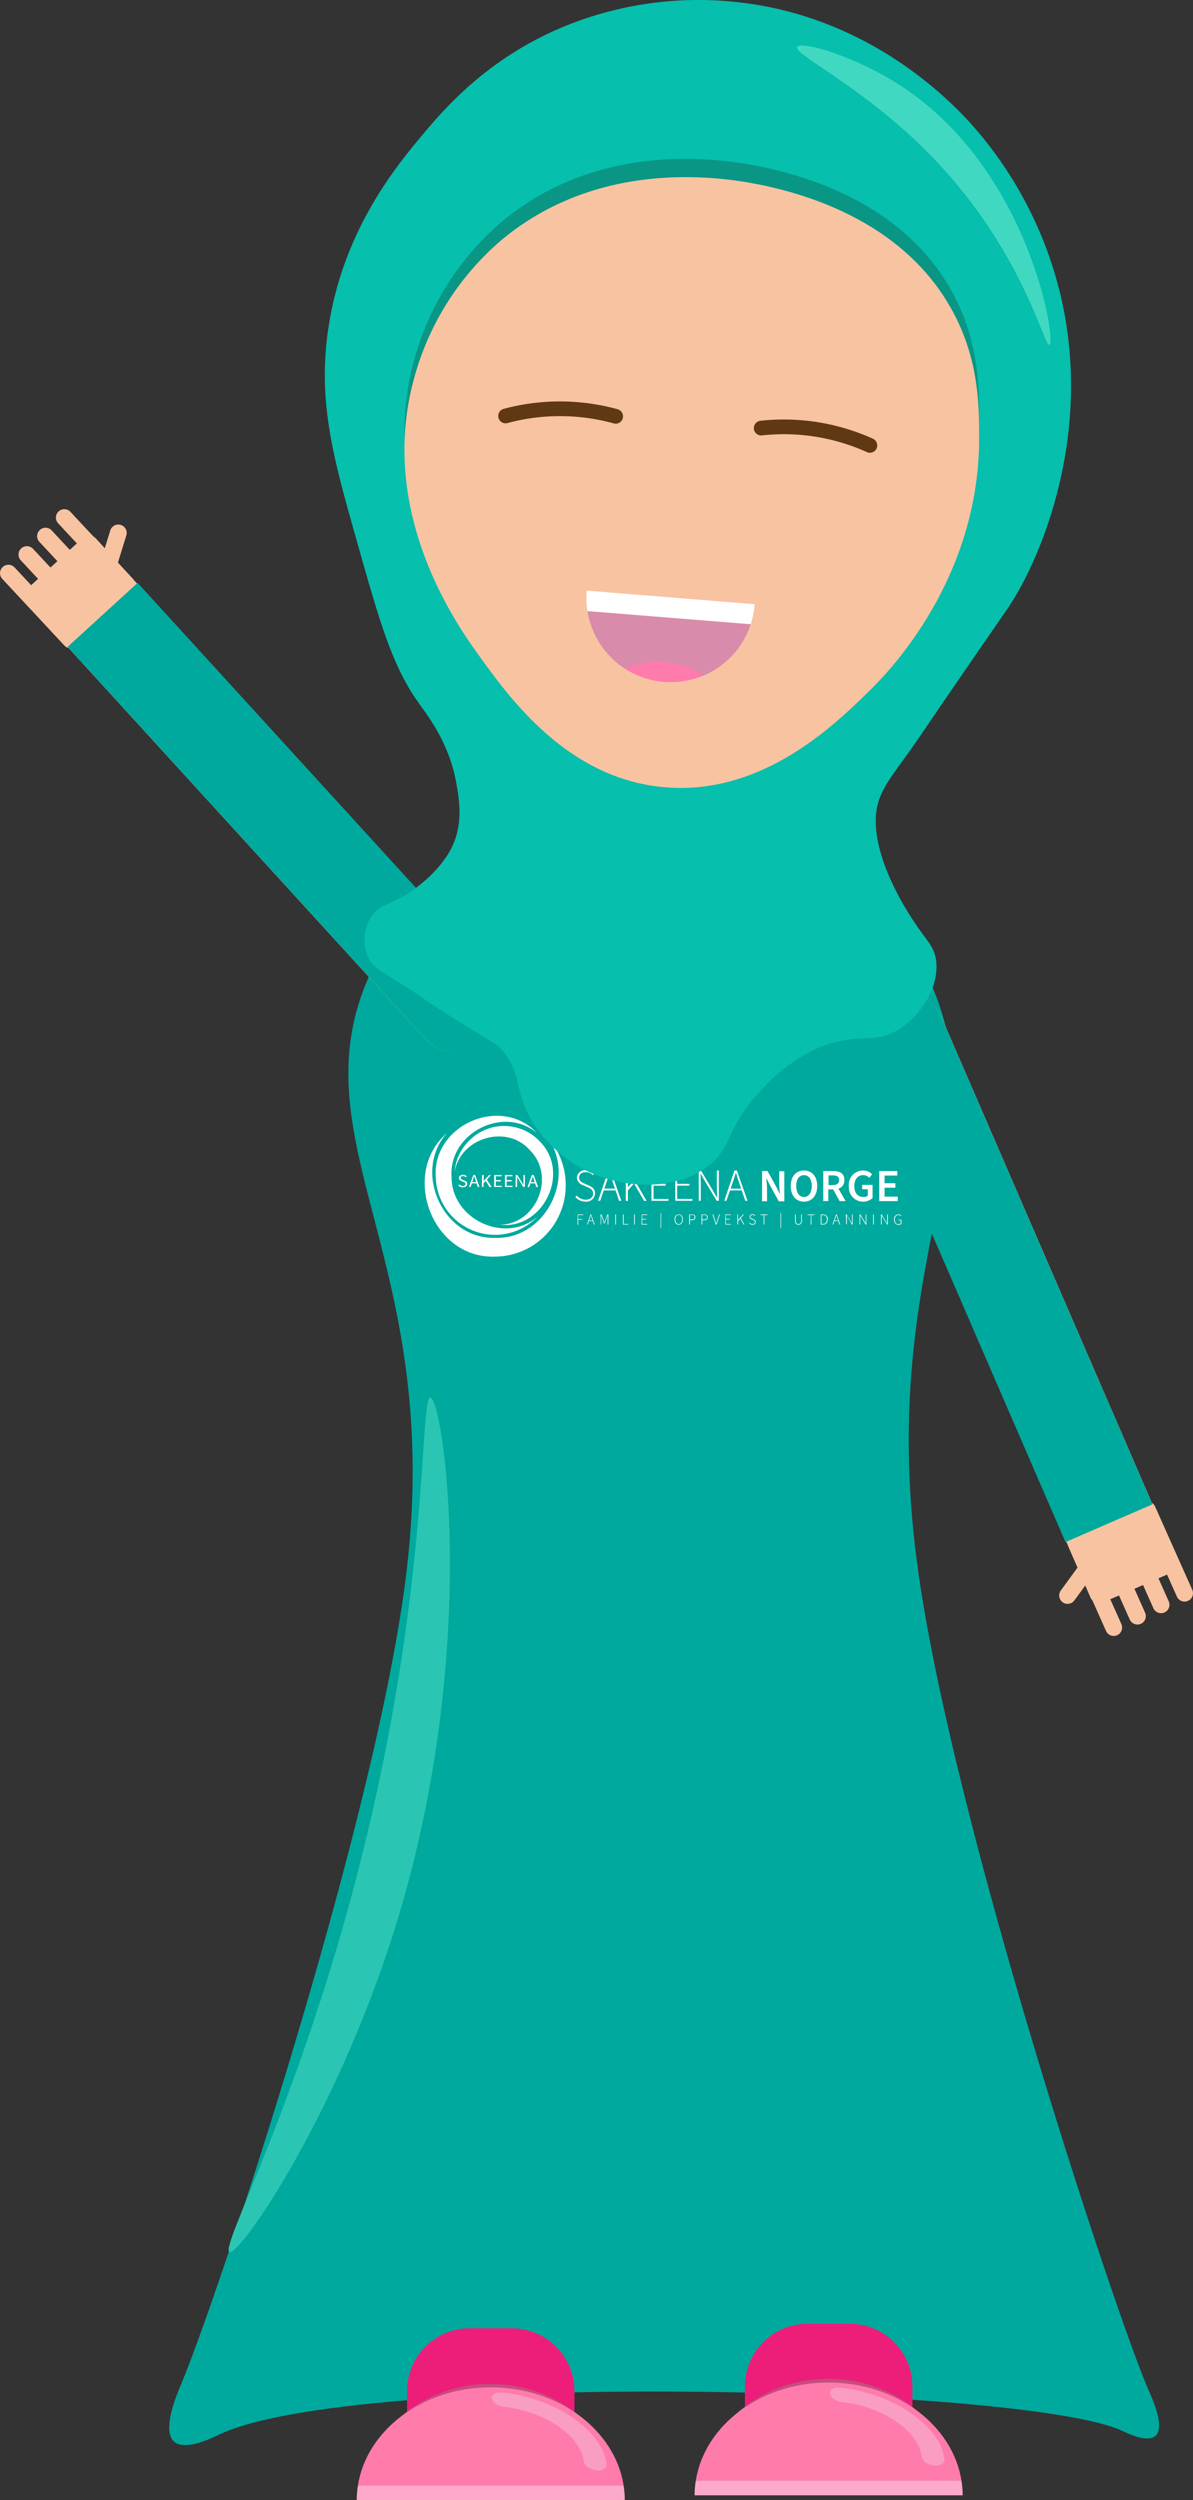 <svg xmlns="http://www.w3.org/2000/svg" viewBox="0 0 236.38 495"><rect x="0" y="0" width="236.38" height="495" fill="#333333" stroke="none"/><defs><style>.cls-1{fill:#00a99d;}.cls-2{fill:#fff;}.cls-3{fill:#ed1e79;}.cls-4{fill:#c44e7e;}.cls-5{fill:#ff7bac;}.cls-6{fill:#fca9cb;}.cls-7{fill:#f99dc2;}.cls-13,.cls-8{fill:none;stroke-linecap:round;stroke-miterlimit:10;}.cls-8{stroke:#f8c3a1;stroke-width:3.33px;}.cls-9{fill:#f8c3a1;}.cls-10{fill:#06bfad;}.cls-11{fill:#099685;}.cls-12{fill:#d88baa;}.cls-13{stroke:#603813;stroke-width:2.91px;}.cls-14{fill:#41d8c2;}.cls-15{fill:#2ac6b3;}</style></defs><g id="Layer_2" data-name="Layer 2"><g id="Layer_1-2" data-name="Layer 1"><path class="cls-1" d="M34.45,483.39c2.17,2,7.62-.72,9-1.38,26.88-12.71,159.84-9.65,178.92-.72.91.42,5,2.49,6.63.95,1.88-1.81-.77-7.54-1.38-8.91-6.21-14-39-112.62-45.86-163.46-8.94-66.4,21.42-87.94-2.25-124.11-2.57-3.92-21.64-32.16-51.18-32.18-30.36,0-49.68,29.79-51.17,32.18C54,222.72,88.45,244.83,80.57,311c-5.83,49-37.43,143.8-44.63,160.92C35.14,473.83,32,481.06,34.45,483.39Z"/><path class="cls-2" d="M114,237l.27-.28a2.35,2.35,0,0,0,1.76.81c.91,0,1.49-.49,1.49-1.21s-.49-1-1.08-1.25l-.91-.41a1.65,1.65,0,0,1-1.22-1.49,1.57,1.57,0,0,1,1.75-1.47,2.34,2.34,0,0,1,1.67.71l-.24.28a1.93,1.93,0,0,0-1.43-.61c-.79,0-1.33.42-1.33,1.07s.6,1,1,1.15l.91.41c.67.3,1.26.67,1.26,1.59a1.71,1.71,0,0,1-1.92,1.61A2.61,2.61,0,0,1,114,237Z"/><path class="cls-2" d="M120.53,231.75H121l2.11,6h-.45l-1.19-3.53c-.25-.71-.46-1.34-.67-2.07h0c-.21.73-.42,1.36-.67,2.07l-1.21,3.53h-.42Zm-1.15,3.59h2.69v.35h-2.69Z"/><path class="cls-2" d="M124,231.75h.42v3.33h0l2.9-3.33h.5L125.93,234l2.18,3.77h-.48l-2-3.45-1.22,1.39v2.06H124Z"/><path class="cls-2" d="M129.08,231.75h3.28v.37H129.5v2.27h2.4v.36h-2.4v2.64h2.95v.36h-3.37Z"/><path class="cls-2" d="M133.77,231.75h3.28v.37h-2.87v2.27h2.41v.36h-2.41v2.64h3v.36h-3.37Z"/><path class="cls-2" d="M138.45,231.75h.44l2.52,4.23.68,1.2h0c0-.59-.05-1.17-.05-1.75v-3.68h.39v6H142l-2.53-4.23-.67-1.19h0c0,.57.05,1.11.05,1.69v3.73h-.39Z"/><path class="cls-2" d="M145.53,231.75H146l2.11,6h-.44l-1.2-3.53c-.24-.71-.45-1.34-.66-2.07h0c-.21.73-.42,1.36-.66,2.07l-1.22,3.53h-.42Zm-1.15,3.59h2.69v.35h-2.69Z"/><path class="cls-2" d="M151,231.86h1.08l1.85,3.35.61,1.27h0c-.05-.62-.14-1.37-.14-2v-2.58h1v5.95h-1.09l-1.84-3.35-.62-1.26h0c0,.63.13,1.34.13,2v2.6h-1Z"/><path class="cls-2" d="M156.68,234.81c0-1.92,1.07-3.06,2.62-3.06s2.62,1.14,2.62,3.06-1.07,3.11-2.62,3.11S156.68,236.74,156.68,234.81Zm4.16,0c0-1.33-.6-2.14-1.54-2.14s-1.54.81-1.54,2.14.61,2.19,1.54,2.19S160.84,236.15,160.84,234.81Z"/><path class="cls-2" d="M163.12,231.86h2c1.24,0,2.19.44,2.19,1.77s-.95,1.86-2.19,1.86h-1v2.32h-1Zm1.89,2.78c.82,0,1.26-.34,1.26-1s-.44-.92-1.26-.92h-.84v1.93Zm-.09.56.77-.62,1.86,3.23h-1.19Z"/><path class="cls-2" d="M168.19,234.86a2.82,2.82,0,0,1,2.81-3.11,2.41,2.41,0,0,1,1.8.76l-.56.68a1.62,1.62,0,0,0-1.2-.52c-1.06,0-1.77.82-1.77,2.15s.63,2.18,1.83,2.18a1.3,1.3,0,0,0,.84-.26v-1.28h-1.12v-.87h2.07v2.62a2.83,2.83,0,0,1-4.7-2.35Z"/><path class="cls-2" d="M174.21,231.86h3.58v.89h-2.52v1.52h2.14v.89h-2.14v1.76h2.61v.89h-3.67Z"/><path class="cls-2" d="M114.47,240.45h1.09v.12h-1v.8h.81v.12h-.81v1h-.14Z"/><path class="cls-2" d="M117,240.45h.13l.71,2h-.15l-.4-1.18c-.08-.24-.15-.45-.22-.69h0c-.07.24-.14.45-.22.69l-.41,1.18h-.14Zm-.39,1.2h.9v.11h-.9Z"/><path class="cls-2" d="M119,240.45h.19l.42,1.17.16.45h0l.15-.45.42-1.17h.2v2h-.14v-1.32c0-.16,0-.37,0-.54h0l-.16.45-.43,1.19h-.12l-.43-1.19-.16-.45h0c0,.17,0,.38,0,.54v1.32H119Z"/><path class="cls-2" d="M121.92,240.45h.14v2h-.14Z"/><path class="cls-2" d="M123.43,240.45h.14v1.88h.93v.12h-1.07Z"/><path class="cls-2" d="M125.64,240.45h.14v2h-.14Z"/><path class="cls-2" d="M127.16,240.45h1.09v.12h-1v.76h.8v.12h-.8v.88h1v.12h-1.13Z"/><path class="cls-2" d="M130.9,240.17H131v3h-.11Z"/><path class="cls-2" d="M133.65,241.44c0-.63.35-1,.83-1s.82.4.82,1-.34,1.05-.82,1.05S133.65,242.08,133.65,241.44Zm1.5,0c0-.55-.27-.9-.67-.9s-.68.35-.68.9.27.92.68.92S135.15,242,135.15,241.44Z"/><path class="cls-2" d="M136.55,240.45h.5c.46,0,.73.14.73.55s-.27.59-.71.59h-.38v.86h-.14Zm.48,1c.41,0,.6-.14.6-.47s-.2-.43-.61-.43h-.33v.9Z"/><path class="cls-2" d="M139,240.45h.51c.45,0,.72.14.72.55s-.26.59-.71.59h-.38v.86H139Zm.49,1c.4,0,.6-.14.6-.47s-.2-.43-.62-.43h-.33v.9Z"/><path class="cls-2" d="M141.18,240.45h.15l.37,1.17c.07.24.13.43.21.67h0c.08-.24.13-.43.21-.67l.37-1.17h.14l-.65,2h-.15Z"/><path class="cls-2" d="M143.74,240.45h1.09v.12h-1v.76h.8v.12h-.8v.88h1v.12h-1.12Z"/><path class="cls-2" d="M146.09,240.45h.14v1.11h0l1-1.11h.17l-.64.74.73,1.26h-.16l-.66-1.15-.41.46v.69h-.14Z"/><path class="cls-2" d="M148.42,242.18l.09-.09a.78.78,0,0,0,.58.27c.31,0,.5-.17.5-.4s-.16-.33-.36-.42l-.3-.14a.54.54,0,0,1-.41-.49.52.52,0,0,1,.58-.5.75.75,0,0,1,.56.24l-.08.09a.66.66,0,0,0-.48-.2c-.26,0-.44.14-.44.36s.2.32.35.38l.3.14c.23.1.42.22.42.53a.57.57,0,0,1-.64.54A.87.87,0,0,1,148.42,242.18Z"/><path class="cls-2" d="M151.31,240.57h-.64v-.12h1.42v.12h-.64v1.88h-.14Z"/><path class="cls-2" d="M154.65,240.17h.11v3h-.11Z"/><path class="cls-2" d="M157.52,241.68v-1.23h.14v1.22c0,.53.25.69.54.69s.54-.16.54-.69v-1.22h.13v1.23c0,.63-.33.81-.67.81S157.52,242.31,157.52,241.68Z"/><path class="cls-2" d="M160.67,240.57H160v-.12h1.41v.12h-.64v1.88h-.14Z"/><path class="cls-2" d="M162.62,240.45h.47a.87.87,0,0,1,.91,1c0,.61-.3,1-.91,1h-.47Zm.45,1.88c.54,0,.78-.37.78-.89s-.24-.87-.78-.87h-.31v1.76Z"/><path class="cls-2" d="M165.65,240.45h.14l.7,2h-.15l-.39-1.18c-.09-.24-.16-.45-.23-.69h0c-.07.24-.14.45-.22.69l-.41,1.18h-.14Zm-.39,1.2h.9v.11h-.9Z"/><path class="cls-2" d="M167.6,240.45h.15l.84,1.41.22.4h0c0-.2,0-.39,0-.59v-1.22h.13v2h-.15L168,241l-.22-.4h0c0,.19,0,.37,0,.57v1.24h-.13Z"/><path class="cls-2" d="M170.32,240.45h.14l.85,1.41.22.4h0c0-.2,0-.39,0-.59v-1.22h.13v2h-.15l-.84-1.41-.23-.4h0c0,.19,0,.37,0,.57v1.24h-.13Z"/><path class="cls-2" d="M173,240.45h.14v2H173Z"/><path class="cls-2" d="M174.55,240.45h.15l.84,1.41.23.4h0c0-.2,0-.39,0-.59v-1.22h.14v2h-.15l-.84-1.41-.23-.4h0c0,.19,0,.37,0,.57v1.24h-.14Z"/><path class="cls-2" d="M177.14,241.44a.91.91,0,0,1,.89-1,.75.75,0,0,1,.55.24l-.09.09a.59.59,0,0,0-.46-.2c-.46,0-.74.35-.74.9s.27.92.72.92a.69.69,0,0,0,.45-.15v-.63H178v-.11h.61v.79a.79.79,0,0,1-.59.23C177.49,242.49,177.14,242.08,177.14,241.44Z"/><path class="cls-2" d="M90.81,234.72l.2-.21a1,1,0,0,0,.7.3c.34,0,.53-.16.53-.39s-.18-.32-.42-.42l-.37-.15c-.24-.1-.52-.26-.52-.61s.34-.64.81-.64a1.11,1.11,0,0,1,.75.3l-.17.19a.9.9,0,0,0-.58-.22c-.29,0-.48.13-.48.35s.22.31.42.39l.37.15c.29.12.53.28.53.64s-.34.68-.88.68A1.26,1.26,0,0,1,90.81,234.72Z"/><path class="cls-2" d="M93.78,232.65h.37L95,235h-.34l-.45-1.33-.26-.8h0c-.08.27-.16.53-.25.8L93.25,235h-.33Zm-.41,1.41h1.18v.24H93.37Z"/><path class="cls-2" d="M95.52,232.65h.32v1.19h0l1.07-1.19h.36l-.8.91.93,1.47H97l-.76-1.24-.44.49V235h-.32Z"/><path class="cls-2" d="M97.92,232.65h1.47v.25H98.24v.75h1v.26h-1v.86h1.19V235H97.92Z"/><path class="cls-2" d="M100.05,232.65h1.48v.25h-1.15v.75h1v.26h-1v.86h1.18V235h-1.51Z"/><path class="cls-2" d="M102.19,232.65h.33l.93,1.5.27.49h0c0-.24,0-.51,0-.76v-1.23H104V235h-.34l-.92-1.5-.28-.49h0c0,.24,0,.49,0,.74V235h-.31Z"/><path class="cls-2" d="M105.38,232.65h.37l.86,2.38h-.35l-.44-1.33-.26-.8h0c-.08.27-.16.53-.25.8l-.46,1.33h-.33Zm-.41,1.41h1.17v.24H105Z"/><path class="cls-2" d="M112.09,234.68a14.08,14.08,0,0,1-14,14.12c-12.48.44-18.79-16.45-9.53-24.47-6.84,7.66-.83,21.1,9.61,20.75,10,.32,16.2-12.25,10.13-20.08A14.08,14.08,0,0,1,112.09,234.68Z"/><path class="cls-2" d="M98.57,244.48A11.76,11.76,0,0,1,86.35,233.2c-.82-10.46,12.92-16.43,20-8.91-6.65-5.49-17.54.1-16.88,8.83.1,8.44,10.71,13.2,17,7.8A11.66,11.66,0,0,1,98.57,244.48Z"/><path class="cls-2" d="M93.32,225.5a9.69,9.69,0,0,1,13.75.62c6,6.19.5,17.37-8,16.37,7.15-.08,11.1-9.48,6-14.67-4.54-5.33-13.82-2.61-15,4.19A9.79,9.79,0,0,1,93.32,225.5Z"/><path class="cls-3" d="M150.72,460h26.93a3.12,3.12,0,0,1,3.12,3.12v7.3a12.42,12.42,0,0,1-12.42,12.42H160a12.42,12.42,0,0,1-12.42-12.42v-7.3a3.12,3.12,0,0,1,3.12-3.12Z" transform="translate(328.37 942.92) rotate(-180)"/><path class="cls-4" d="M164.14,471c13.05,0,23.82,8.82,25.51,20.27h-51C140.33,479.85,151.1,471,164.14,471Z"/><path class="cls-5" d="M164.18,471.72c13.46,0,24.58,8.45,26.32,19.41H137.87C139.61,480.17,150.73,471.72,164.18,471.72Z"/><path class="cls-6" d="M190.5,491.13a18.76,18.76,0,0,1,.24,2.92H137.63a17.61,17.61,0,0,1,.24-2.92Z"/><path class="cls-7" d="M187.07,487.41a.79.79,0,0,0,.07-.46c-.82-6.69-10.08-13.07-20.63-14.22-1.25-.13-2.18.4-2.08,1.19s1.18,1.53,2.43,1.67c8.07.87,15.15,5.75,15.78,10.87.09.79,1.18,1.54,2.42,1.68C186.05,488.24,186.84,487.93,187.07,487.41Z"/><path class="cls-3" d="M83.77,461H110.7a3.12,3.12,0,0,1,3.12,3.12v7.3a12.42,12.42,0,0,1-12.42,12.42H93.07a12.42,12.42,0,0,1-12.42-12.42v-7.3A3.12,3.12,0,0,1,83.77,461Z" transform="translate(194.47 944.82) rotate(-180)"/><path class="cls-4" d="M97.2,472c13,0,23.81,8.83,25.5,20.27h-51C73.38,480.81,84.16,472,97.2,472Z"/><path class="cls-5" d="M97.24,472.67c13.46,0,24.58,8.45,26.32,19.41H70.92C72.66,481.12,83.78,472.67,97.24,472.67Z"/><path class="cls-6" d="M123.56,492.08a18.86,18.86,0,0,1,.23,2.92H70.68a20.18,20.18,0,0,1,.24-2.92Z"/><path class="cls-7" d="M120.13,488.36a.85.85,0,0,0,.06-.45c-.82-6.7-10.07-13.08-20.63-14.23-1.24-.13-2.17.4-2.08,1.19s1.19,1.54,2.43,1.67c8.07.88,15.15,5.76,15.78,10.88.1.79,1.18,1.54,2.43,1.67A1.9,1.9,0,0,0,120.13,488.36Z"/><line class="cls-8" x1="18.25" y1="122.29" x2="23.44" y2="105.52"/><line class="cls-8" x1="17.65" y1="123" x2="5.33" y2="109.8"/><line class="cls-8" x1="21.34" y1="119.35" x2="9.02" y2="106.15"/><line class="cls-8" x1="13.98" y1="126.68" x2="1.67" y2="113.48"/><line class="cls-8" x1="25.06" y1="115.68" x2="12.74" y2="102.48"/><path class="cls-9" d="M54.1,94.76h0a9.31,9.31,0,0,1,9.31,9.31V221a1.88,1.88,0,0,1-1.88,1.88H46.67A1.88,1.88,0,0,1,44.79,221V104.07a9.31,9.31,0,0,1,9.31-9.31Z" transform="translate(201.16 239.62) rotate(137.59)"/><path class="cls-1" d="M58.89,106.78h0a9.39,9.39,0,0,1,9.39,9.39V221.12a0,0,0,0,1,0,0H49.5a0,0,0,0,1,0,0V116.17A9.39,9.39,0,0,1,58.89,106.78Z" transform="translate(212.94 245.28) rotate(137.59)"/><line class="cls-8" x1="221.89" y1="301.71" x2="211.53" y2="315.89"/><line class="cls-8" x1="222.69" y1="301.25" x2="230.05" y2="317.73"/><line class="cls-8" x1="218.01" y1="303.49" x2="225.37" y2="319.98"/><line class="cls-8" x1="227.35" y1="298.96" x2="234.71" y2="315.44"/><line class="cls-8" x1="213.31" y1="305.75" x2="220.67" y2="322.24"/><path class="cls-9" d="M199.87,191.44h0a9.31,9.31,0,0,1,9.31,9.31V317.7a1.88,1.88,0,0,1-1.88,1.88H192.44a1.88,1.88,0,0,1-1.88-1.88V200.75a9.31,9.31,0,0,1,9.31-9.31Z" transform="translate(-85.15 100.61) rotate(-23.44)"/><path class="cls-1" d="M197,191.95h0a9.39,9.39,0,0,1,9.39,9.39V306.28a0,0,0,0,1,0,0H187.61a0,0,0,0,1,0,0V201.34A9.39,9.39,0,0,1,197,191.95Z" transform="translate(-82.85 98.94) rotate(-23.44)"/><path class="cls-10" d="M185.51,190.41c-.31-3-1.83-4-4.46-8-1.22-1.85-7.84-11.86-7.52-20.49.2-5.36,3.36-8.26,8.4-15.64,11-16.14,16.66-24.23,17.91-26.09,5.91-8.74,17.16-33.9,10.14-62.4a78.16,78.16,0,0,0-17.79-33.51c-5.06-5.52-21-21.29-46.5-23.9A70.13,70.13,0,0,0,110,6C95.75,12.39,87.7,21.88,83.06,27.48c-4.85,5.83-15,18.32-17.92,37-2.34,14.75.93,26.23,5.3,41.72,4.83,17.12,7.25,25.67,12.63,33.15,1.86,2.59,6,7.93,7.38,15.89.55,3.22,1.35,8-1,12.66-2,3.94-6.31,8-11,10.33-2.08,1-3.62,1.42-4.85,3.18a8.56,8.56,0,0,0-.65,8.1c.91,2,2.25,2.59,7.19,5.68,5.21,3.27,2.18,1.67,9.68,6.39,8.1,5.1,8.43,4.95,9.68,6.39,3.37,3.88,2.66,7,4.68,11.6,3.85,8.84,12.61,12.52,13.24,12.79,6.43,2.77,16,3.5,22.53-1.24,5.56-4,3.72-8.17,11.49-15.9a32.6,32.6,0,0,1,10.82-7.79c7.72-3.23,10.77-.35,16.11-3.8C182.73,200.75,186,195.33,185.51,190.41Z"/><path class="cls-11" d="M140.19,31.6c3.8.19,35.91,2.31,48.82,26.88,5.16,9.82,5,19,5,25.26-.23,27.54-17.92,45.67-21.44,49.13-7.11,7-21.54,21.18-41.08,19.37-19.1-1.76-30.51-17.63-36.64-26.15-4.06-5.65-19.86-27.62-13-54A54.83,54.83,0,0,1,99.31,44C115.51,30.34,134.51,31.31,140.19,31.6Z"/><path class="cls-9" d="M140.18,35.2c3.8.2,35.91,2.31,48.82,26.89,5.16,9.81,5,19,5,25.25-.23,27.55-17.92,45.67-21.44,49.14-7.11,7-21.54,21.17-41.08,19.37-19.1-1.76-30.51-17.63-36.64-26.15-4.06-5.65-19.86-27.62-13-54A54.76,54.76,0,0,1,99.3,47.58C115.5,34,134.5,34.91,140.18,35.2Z"/><path class="cls-2" d="M116.26,116.94l33.26,2.69s0,.06,0,.09a16.83,16.83,0,0,1-.77,3.86L116.4,121a16.56,16.56,0,0,1-.15-3.93S116.26,117,116.26,116.94Z"/><path class="cls-12" d="M123.81,132.38A16.71,16.71,0,0,1,116.4,121l32.34,2.61a16.75,16.75,0,0,1-9.38,10.17,16.58,16.58,0,0,0-15.55-1.37Z"/><path class="cls-5" d="M123.81,132.38a16.58,16.58,0,0,1,15.55,1.37,16.66,16.66,0,0,1-15.55-1.37Z"/><path class="cls-13" d="M172.36,88.19a41.34,41.34,0,0,0-21.54-3.43"/><path class="cls-13" d="M100.17,82.36a41.52,41.52,0,0,1,21.82.07"/><rect class="cls-1" x="194.76" y="240.29" width="5" height="53" transform="translate(484.38 433.08) rotate(156.56)"/><path class="cls-14" d="M207.93,68.28c1.43-.6-3.87-34.33-29-51-9.41-6.24-20.33-9.25-21-8-.77,1.42,12.26,7.48,25,20C202.53,48.54,206.8,68.75,207.93,68.28Z"/><path class="cls-15" d="M45.46,445.88c2,.93,22.42-28.59,34-68.1,15.57-53.18,8.28-101,5.81-101.07-2.18-.08.06,37-13.9,92.1C59.39,416.06,43.51,445,45.46,445.88Z"/></g></g></svg>